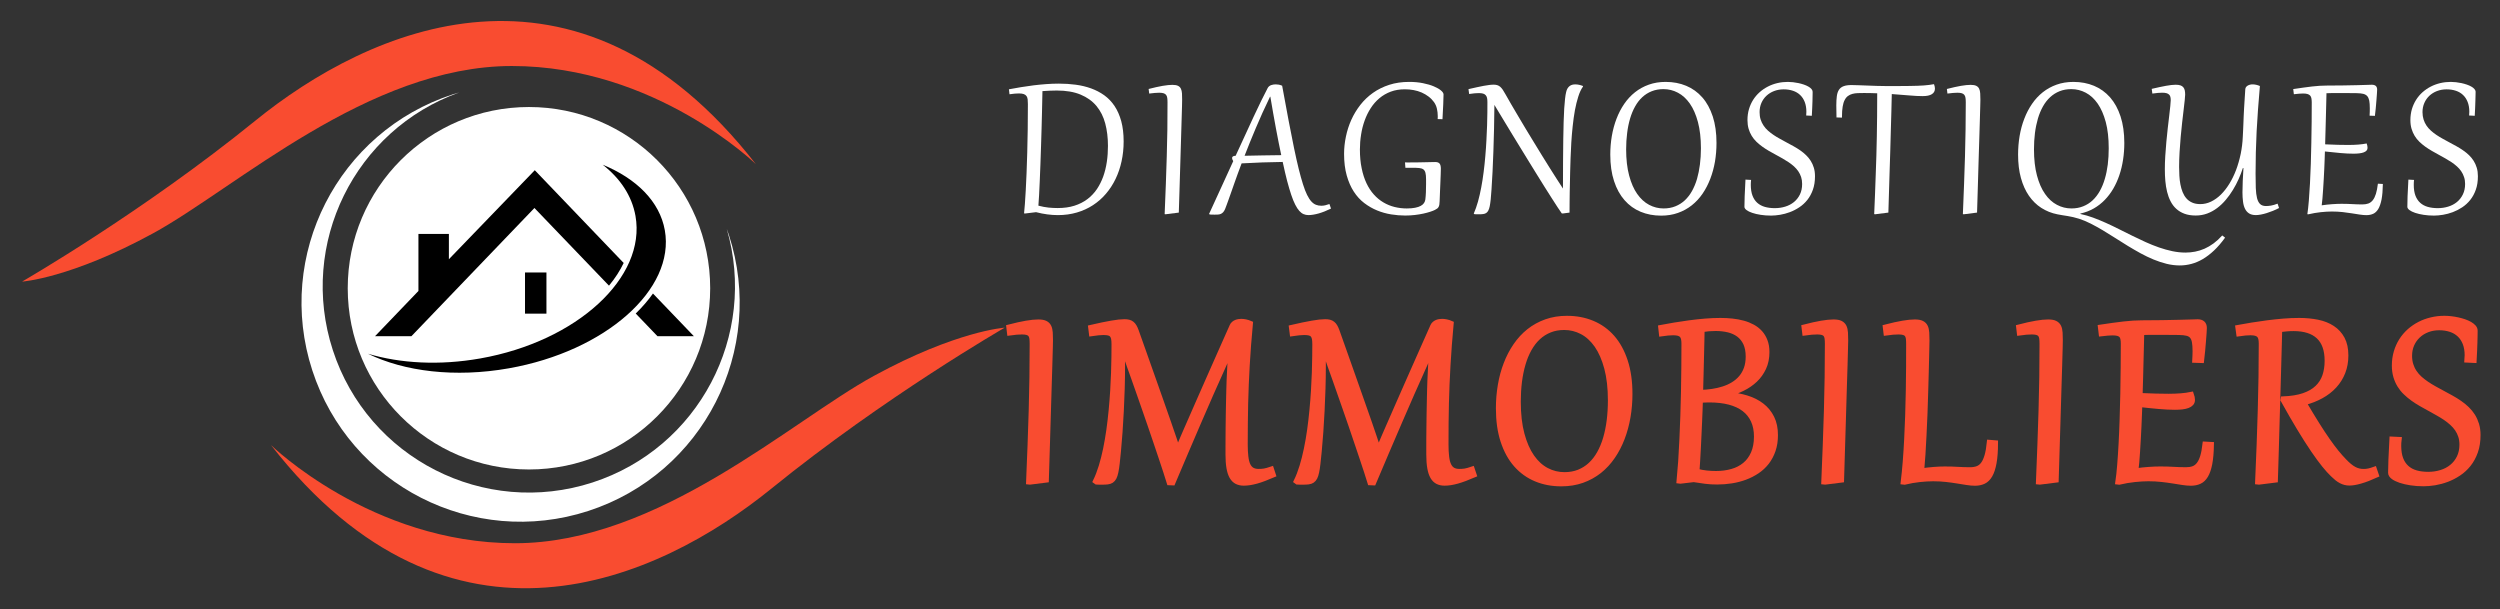 <?xml version="1.0" encoding="utf-8"?>
<!-- Generator: Adobe Illustrator 16.0.0, SVG Export Plug-In . SVG Version: 6.00 Build 0)  -->
<!DOCTYPE svg PUBLIC "-//W3C//DTD SVG 1.1//EN" "http://www.w3.org/Graphics/SVG/1.1/DTD/svg11.dtd">
<svg version="1.1" id="Calque_1" xmlns="http://www.w3.org/2000/svg" xmlns:xlink="http://www.w3.org/1999/xlink" x="0px" y="0px"
	 width="238px" height="58px" viewBox="0 0 238 58" enable-background="new 0 0 238 58" xml:space="preserve">
<rect x="0" y="0" width="238" height="58" fill="#333333" stroke="none"/>
<g>
	<g>
		<g>
			<path fill="#FFFFFF" d="M96.05,8.501c0.374-0.071,0.759-0.139,1.153-0.204c0.395-0.066,0.794-0.123,1.195-0.173
				c0.402-0.048,0.806-0.089,1.209-0.118c0.404-0.029,0.803-0.045,1.198-0.045c0.551,0,1.084,0.033,1.602,0.103
				c0.516,0.069,1.002,0.185,1.458,0.349c0.457,0.165,0.877,0.384,1.259,0.656c0.379,0.274,0.706,0.613,0.979,1.021
				c0.273,0.406,0.486,0.891,0.639,1.447c0.151,0.557,0.228,1.2,0.228,1.93c0,0.656-0.065,1.286-0.197,1.887
				c-0.13,0.602-0.32,1.162-0.571,1.68c-0.248,0.518-0.556,0.99-0.917,1.412c-0.361,0.424-0.774,0.786-1.238,1.088
				c-0.463,0.303-0.975,0.534-1.534,0.698s-1.159,0.246-1.801,0.246c-0.332,0-0.668-0.023-1.01-0.069
				c-0.343-0.045-0.699-0.115-1.07-0.211l-1.046,0.127l-0.096-0.011c0.024-0.226,0.051-0.524,0.079-0.897
				c0.028-0.371,0.056-0.805,0.082-1.299c0.026-0.492,0.052-1.043,0.077-1.646c0.024-0.605,0.046-1.256,0.065-1.953
				c0.019-0.697,0.034-1.43,0.045-2.203c0.011-0.771,0.016-1.574,0.016-2.406c0-0.17-0.007-0.318-0.021-0.445
				c-0.015-0.127-0.05-0.232-0.108-0.316c-0.059-0.085-0.146-0.148-0.26-0.191s-0.271-0.063-0.468-0.063
				c-0.233,0-0.53,0.026-0.894,0.079L96.05,8.501z M99.241,8.674c-0.004,0.178-0.009,0.439-0.017,0.789
				c-0.007,0.348-0.015,0.756-0.026,1.22c-0.011,0.464-0.022,0.97-0.039,1.519s-0.033,1.108-0.051,1.682
				c-0.018,0.572-0.036,1.144-0.058,1.712c-0.021,0.567-0.042,1.104-0.064,1.608c-0.021,0.504-0.042,0.961-0.065,1.372
				c-0.022,0.411-0.045,0.745-0.066,1.003c0.35,0.092,0.671,0.152,0.966,0.183c0.294,0.03,0.585,0.044,0.87,0.044
				c0.593,0,1.123-0.073,1.59-0.221c0.467-0.149,0.878-0.356,1.231-0.623c0.354-0.266,0.657-0.582,0.906-0.949
				c0.247-0.366,0.45-0.769,0.608-1.205c0.156-0.438,0.271-0.904,0.344-1.397s0.107-0.999,0.107-1.519
				c0-0.775-0.085-1.486-0.257-2.132c-0.17-0.646-0.449-1.2-0.835-1.667c-0.386-0.465-0.89-0.826-1.511-1.086
				c-0.62-0.26-1.378-0.389-2.273-0.389c-0.224,0-0.447,0.005-0.673,0.016C99.703,8.643,99.473,8.657,99.241,8.674z"/>
			<path fill="#FFFFFF" d="M111.147,9.754c0-0.166-0.007-0.309-0.023-0.426c-0.016-0.117-0.053-0.215-0.108-0.289
				c-0.057-0.074-0.136-0.128-0.241-0.16c-0.104-0.033-0.242-0.051-0.415-0.051c-0.117,0-0.259,0.006-0.428,0.02
				c-0.17,0.012-0.345,0.032-0.528,0.06l-0.054-0.438c0.517-0.134,0.963-0.232,1.335-0.297c0.373-0.063,0.681-0.094,0.925-0.094
				c0.232,0,0.411,0.03,0.537,0.092c0.124,0.061,0.216,0.153,0.274,0.275c0.058,0.121,0.091,0.27,0.104,0.446
				c0.009,0.177,0.014,0.378,0.014,0.603c0,0.078-0.004,0.285-0.012,0.623c-0.01,0.336-0.022,0.768-0.038,1.295
				s-0.034,1.133-0.054,1.817c-0.021,0.685-0.044,1.412-0.066,2.183c-0.023,0.771-0.047,1.566-0.072,2.387
				c-0.024,0.823-0.049,1.636-0.075,2.44l-1.253,0.159l-0.095-0.012c0.041-1.012,0.078-1.97,0.114-2.875
				c0.033-0.904,0.061-1.783,0.087-2.64c0.024-0.854,0.044-1.701,0.057-2.538C111.142,11.495,111.147,10.637,111.147,9.754z"/>
			<path fill="#FFFFFF" d="M117.54,17.361c-0.127,0.359-0.237,0.673-0.329,0.939c-0.094,0.267-0.175,0.498-0.247,0.695
				c-0.07,0.197-0.131,0.367-0.185,0.51c-0.053,0.144-0.102,0.272-0.148,0.389c-0.057,0.135-0.118,0.238-0.19,0.313
				c-0.07,0.073-0.146,0.127-0.228,0.161c-0.08,0.033-0.168,0.053-0.265,0.058c-0.095,0.005-0.194,0.008-0.302,0.008
				c-0.059,0-0.133-0.001-0.225-0.003c-0.09-0.001-0.17-0.004-0.243-0.008l-0.076-0.053c0.424-0.916,0.824-1.793,1.205-2.629
				c0.377-0.837,0.743-1.637,1.097-2.401c-0.073-0.117-0.11-0.214-0.11-0.291c0-0.141,0.112-0.214,0.337-0.218
				c0.646-1.418,1.223-2.666,1.727-3.746c0.504-1.082,0.948-1.986,1.33-2.713c0.038-0.067,0.082-0.123,0.141-0.166
				c0.057-0.045,0.118-0.08,0.183-0.103c0.068-0.024,0.141-0.044,0.214-0.054c0.074-0.011,0.146-0.017,0.215-0.017
				c0.104,0,0.202,0.009,0.301,0.026c0.1,0.02,0.207,0.053,0.319,0.102c0.224,1.223,0.427,2.324,0.612,3.303
				c0.184,0.979,0.357,1.852,0.516,2.616c0.158,0.766,0.309,1.434,0.449,2.003c0.143,0.569,0.277,1.057,0.408,1.465
				c0.127,0.407,0.26,0.744,0.389,1.008c0.133,0.265,0.266,0.473,0.406,0.625c0.139,0.151,0.287,0.257,0.443,0.316
				c0.152,0.061,0.322,0.09,0.506,0.09c0.121,0,0.242-0.013,0.367-0.041c0.121-0.029,0.26-0.07,0.406-0.123l0.148,0.434
				c-0.406,0.202-0.797,0.355-1.162,0.461c-0.373,0.105-0.701,0.159-0.988,0.159c-0.16,0-0.313-0.03-0.457-0.091
				c-0.143-0.059-0.279-0.162-0.412-0.309s-0.26-0.344-0.385-0.591c-0.127-0.246-0.254-0.557-0.379-0.931
				c-0.127-0.374-0.256-0.819-0.395-1.336c-0.133-0.516-0.273-1.116-0.42-1.801c-0.652,0.007-1.299,0.022-1.935,0.045
				c-0.638,0.023-1.294,0.054-1.977,0.092c-0.136,0.363-0.262,0.697-0.372,1C117.718,16.861,117.621,17.129,117.54,17.361z
				 M121.975,14.77c-0.074-0.35-0.155-0.736-0.24-1.162c-0.083-0.425-0.17-0.874-0.26-1.349c-0.085-0.475-0.177-0.97-0.269-1.483
				c-0.092-0.516-0.181-1.037-0.268-1.567h-0.033c-0.506,1.052-0.963,2.052-1.359,3.001c-0.399,0.947-0.755,1.82-1.063,2.619
				c0.605-0.016,1.193-0.025,1.762-0.035C120.812,14.784,121.39,14.776,121.975,14.77z"/>
			<path fill="#FFFFFF" d="M134.156,7.797c0.477,0,0.914,0.04,1.314,0.122c0.4,0.08,0.744,0.181,1.033,0.304
				c0.289,0.122,0.518,0.252,0.678,0.389c0.164,0.138,0.244,0.266,0.244,0.381c0,0.242-0.01,0.559-0.029,0.947
				c-0.02,0.387-0.043,0.857-0.072,1.407l-0.459-0.011c0.002-0.049,0.008-0.098,0.008-0.143c0.002-0.047,0.002-0.095,0.002-0.144
				c-0.002-0.243-0.029-0.478-0.08-0.7c-0.049-0.225-0.143-0.434-0.277-0.627c-0.146-0.201-0.316-0.377-0.518-0.529
				c-0.199-0.152-0.418-0.28-0.654-0.384c-0.24-0.104-0.494-0.182-0.766-0.232c-0.273-0.052-0.549-0.076-0.836-0.076
				c-0.494,0-0.941,0.073-1.346,0.225c-0.396,0.15-0.76,0.357-1.076,0.624c-0.318,0.266-0.594,0.58-0.826,0.941
				c-0.234,0.361-0.428,0.755-0.58,1.18c-0.154,0.424-0.268,0.872-0.34,1.341c-0.076,0.47-0.113,0.942-0.113,1.419
				c0,0.658,0.055,1.256,0.168,1.789c0.107,0.535,0.262,1.01,0.459,1.426c0.197,0.417,0.432,0.775,0.707,1.078
				c0.27,0.301,0.572,0.55,0.904,0.745c0.328,0.196,0.682,0.34,1.057,0.434c0.375,0.093,0.762,0.142,1.162,0.142
				c0.316,0,0.586-0.023,0.803-0.068c0.221-0.043,0.398-0.104,0.533-0.179c0.139-0.075,0.242-0.167,0.311-0.271
				s0.109-0.215,0.125-0.33c0.025-0.211,0.047-0.445,0.055-0.701c0.01-0.256,0.014-0.506,0.014-0.754v-0.477
				c0-0.26-0.02-0.464-0.057-0.61s-0.104-0.255-0.199-0.329c-0.098-0.071-0.232-0.115-0.404-0.131
				c-0.174-0.016-0.396-0.023-0.668-0.023h-0.26c-0.045,0-0.098,0-0.158,0.002c-0.059,0.002-0.135,0.002-0.221,0.002l-0.039-0.518
				c0.057,0.004,0.109,0.006,0.154,0.006c0.047,0,0.086,0,0.123,0h0.227c0.232,0,0.48-0.002,0.738-0.006
				c0.262-0.004,0.508-0.008,0.734-0.014c0.229-0.004,0.424-0.009,0.592-0.013c0.164-0.004,0.27-0.006,0.311-0.006
				c0.191,0,0.326,0.048,0.41,0.144c0.082,0.095,0.125,0.26,0.125,0.49c0,0.146-0.006,0.327-0.014,0.547
				c-0.01,0.217-0.02,0.463-0.029,0.732s-0.021,0.561-0.037,0.87s-0.027,0.628-0.037,0.952c-0.002,0.127-0.014,0.233-0.027,0.32
				c-0.012,0.086-0.039,0.159-0.072,0.219c-0.031,0.061-0.076,0.113-0.133,0.156c-0.057,0.045-0.129,0.088-0.217,0.13
				c-0.102,0.053-0.248,0.11-0.436,0.171c-0.186,0.063-0.402,0.12-0.652,0.176c-0.25,0.055-0.521,0.1-0.818,0.135
				s-0.602,0.053-0.924,0.053c-0.438,0-0.885-0.037-1.342-0.111s-0.9-0.198-1.33-0.375s-0.838-0.41-1.221-0.701
				c-0.383-0.292-0.717-0.654-0.998-1.09c-0.283-0.436-0.508-0.949-0.674-1.539c-0.166-0.591-0.252-1.275-0.252-2.051
				c0-0.55,0.059-1.102,0.176-1.656c0.113-0.553,0.287-1.084,0.514-1.592c0.23-0.508,0.516-0.98,0.859-1.42s0.744-0.82,1.203-1.146
				c0.461-0.325,0.977-0.581,1.549-0.765C132.832,7.889,133.464,7.797,134.156,7.797z"/>
			<path fill="#FFFFFF" d="M143.326,8.982c0.158,0.289,0.344,0.61,0.551,0.965c0.207,0.355,0.426,0.729,0.66,1.121
				c0.23,0.394,0.473,0.8,0.725,1.219c0.252,0.42,0.51,0.842,0.77,1.265c0.258,0.423,0.514,0.842,0.768,1.255
				c0.254,0.412,0.5,0.807,0.74,1.188c0.238,0.379,0.461,0.734,0.676,1.065s0.406,0.628,0.578,0.889
				c0-0.944,0.004-1.806,0.008-2.581s0.008-1.477,0.021-2.101c0.008-0.624,0.02-1.179,0.035-1.664
				c0.012-0.485,0.033-0.909,0.055-1.274c0.025-0.365,0.049-0.676,0.08-0.931c0.029-0.257,0.063-0.467,0.104-0.632
				c0.031-0.142,0.076-0.259,0.135-0.354c0.059-0.092,0.123-0.167,0.201-0.224s0.158-0.097,0.248-0.12
				c0.092-0.022,0.184-0.034,0.283-0.034c0.236,0,0.48,0.052,0.736,0.154v0.053c-0.174,0.243-0.324,0.561-0.447,0.952
				c-0.127,0.392-0.232,0.826-0.322,1.303c-0.086,0.479-0.156,0.982-0.211,1.512c-0.059,0.529-0.1,1.054-0.133,1.573
				c-0.031,0.521-0.053,1.021-0.07,1.5c-0.016,0.479-0.027,0.908-0.039,1.286c-0.008,0.332-0.014,0.654-0.02,0.971
				c-0.008,0.315-0.016,0.631-0.021,0.947c-0.004,0.314-0.01,0.635-0.012,0.957c-0.006,0.322-0.006,0.654-0.006,0.997l-0.645,0.085
				l-0.096-0.011c-0.107-0.149-0.24-0.347-0.404-0.595c-0.164-0.249-0.348-0.533-0.551-0.855c-0.205-0.32-0.43-0.672-0.668-1.053
				c-0.236-0.381-0.482-0.777-0.74-1.189c-0.254-0.413-0.516-0.834-0.781-1.265c-0.264-0.431-0.525-0.857-0.785-1.28
				c-0.258-0.423-0.508-0.836-0.758-1.238c-0.244-0.401-0.473-0.779-0.688-1.135c-0.215-0.354-0.41-0.678-0.588-0.971
				c-0.176-0.292-0.326-0.541-0.449-0.746c-0.006,0.781-0.018,1.539-0.035,2.277c-0.016,0.739-0.035,1.449-0.061,2.13
				s-0.051,1.327-0.08,1.939c-0.029,0.611-0.064,1.18-0.1,1.706c-0.023,0.37-0.051,0.685-0.076,0.945
				c-0.029,0.262-0.059,0.48-0.094,0.654c-0.037,0.175-0.084,0.313-0.139,0.415s-0.123,0.18-0.205,0.231
				c-0.08,0.05-0.178,0.083-0.289,0.096c-0.113,0.016-0.248,0.021-0.402,0.021h-0.145c-0.027,0-0.063,0-0.105-0.002
				c-0.041-0.002-0.096-0.004-0.164-0.008l-0.072-0.053c0.15-0.342,0.285-0.725,0.404-1.147c0.117-0.424,0.221-0.873,0.309-1.347
				c0.09-0.475,0.166-0.965,0.23-1.471c0.066-0.506,0.117-1.014,0.16-1.521c0.045-0.508,0.08-1.008,0.104-1.499
				c0.027-0.492,0.049-0.962,0.063-1.405c0.016-0.443,0.023-0.856,0.027-1.238c0.002-0.381,0.004-0.713,0.004-0.994
				c0-0.151-0.012-0.281-0.033-0.389c-0.025-0.107-0.066-0.195-0.131-0.264c-0.061-0.07-0.141-0.121-0.248-0.152
				s-0.244-0.047-0.412-0.047c-0.121,0-0.254,0.008-0.406,0.021c-0.15,0.014-0.32,0.035-0.51,0.064L139.8,8.484
				c0.295-0.067,0.564-0.127,0.803-0.18c0.24-0.054,0.459-0.098,0.652-0.133s0.367-0.062,0.527-0.082
				c0.154-0.02,0.297-0.029,0.426-0.029c0.131,0,0.244,0.018,0.34,0.049s0.188,0.082,0.271,0.153
				c0.082,0.069,0.16,0.164,0.244,0.282C143.142,8.664,143.228,8.809,143.326,8.982z"/>
			<path fill="#FFFFFF" d="M158.138,20.529c-0.709,0-1.357-0.123-1.951-0.369c-0.594-0.247-1.104-0.613-1.531-1.102
				c-0.428-0.486-0.762-1.092-0.998-1.816c-0.24-0.725-0.359-1.566-0.359-2.527c0-0.605,0.049-1.197,0.148-1.776
				c0.1-0.578,0.248-1.124,0.445-1.637c0.197-0.515,0.441-0.985,0.734-1.413c0.293-0.429,0.635-0.797,1.027-1.108
				c0.391-0.311,0.83-0.552,1.316-0.724c0.488-0.174,1.02-0.26,1.602-0.26c0.709,0,1.361,0.123,1.951,0.369
				c0.594,0.248,1.105,0.614,1.533,1.102c0.43,0.486,0.76,1.093,1,1.819c0.236,0.727,0.355,1.567,0.355,2.523
				c0,0.606-0.049,1.2-0.145,1.778c-0.102,0.578-0.25,1.123-0.447,1.637c-0.197,0.513-0.441,0.984-0.734,1.413
				s-0.635,0.798-1.027,1.108c-0.391,0.31-0.832,0.553-1.318,0.723C159.255,20.443,158.72,20.529,158.138,20.529z M158.376,19.844
				c0.41,0,0.781-0.068,1.117-0.203c0.334-0.133,0.633-0.322,0.896-0.564c0.262-0.244,0.49-0.539,0.686-0.885
				c0.191-0.346,0.354-0.73,0.48-1.156c0.121-0.425,0.215-0.882,0.277-1.372c0.063-0.489,0.096-1.005,0.096-1.544
				c0-0.961-0.098-1.793-0.285-2.5c-0.189-0.707-0.445-1.293-0.77-1.757c-0.326-0.463-0.703-0.809-1.137-1.036
				c-0.43-0.229-0.889-0.342-1.377-0.342c-0.41,0-0.779,0.068-1.115,0.201c-0.338,0.135-0.637,0.323-0.898,0.566
				c-0.262,0.242-0.492,0.537-0.684,0.884c-0.195,0.345-0.354,0.729-0.479,1.155s-0.219,0.883-0.279,1.375
				c-0.063,0.492-0.096,1.006-0.096,1.541c0,0.961,0.096,1.793,0.285,2.501c0.188,0.707,0.443,1.293,0.768,1.756
				c0.328,0.464,0.705,0.81,1.135,1.037C157.429,19.729,157.89,19.844,158.376,19.844z"/>
			<path fill="#FFFFFF" d="M166.703,17.129c-0.01,0.084-0.018,0.165-0.021,0.243c-0.004,0.077-0.006,0.155-0.006,0.233
				c0,0.4,0.055,0.742,0.162,1.023c0.107,0.279,0.26,0.508,0.459,0.685c0.201,0.177,0.441,0.304,0.721,0.384
				c0.281,0.078,0.596,0.119,0.941,0.119c0.352,0,0.684-0.049,0.998-0.146c0.314-0.096,0.588-0.242,0.828-0.436
				c0.236-0.195,0.428-0.435,0.568-0.723c0.141-0.287,0.209-0.619,0.209-0.996c0-0.24-0.031-0.461-0.094-0.658
				c-0.068-0.201-0.156-0.383-0.271-0.551c-0.115-0.169-0.252-0.322-0.406-0.464c-0.158-0.14-0.33-0.273-0.516-0.399
				c-0.186-0.125-0.379-0.244-0.582-0.359c-0.207-0.115-0.412-0.23-0.625-0.347c-0.223-0.12-0.443-0.243-0.666-0.37
				c-0.219-0.127-0.43-0.264-0.629-0.407c-0.203-0.146-0.389-0.302-0.563-0.468c-0.172-0.168-0.324-0.354-0.447-0.559
				c-0.125-0.204-0.225-0.431-0.297-0.678c-0.07-0.246-0.107-0.52-0.107-0.819c0-0.374,0.047-0.723,0.143-1.046
				c0.094-0.322,0.229-0.617,0.398-0.887c0.174-0.271,0.377-0.512,0.615-0.724c0.236-0.212,0.5-0.39,0.783-0.536
				c0.281-0.146,0.586-0.258,0.91-0.334c0.32-0.076,0.652-0.113,0.992-0.113c0.152,0,0.318,0.01,0.496,0.029
				c0.176,0.02,0.352,0.049,0.527,0.086c0.178,0.039,0.348,0.086,0.508,0.141c0.16,0.056,0.301,0.117,0.424,0.188
				c0.125,0.07,0.223,0.147,0.297,0.233c0.074,0.084,0.111,0.174,0.111,0.27c0,0.102-0.004,0.23-0.006,0.383
				c-0.004,0.153-0.006,0.328-0.01,0.523c-0.008,0.196-0.016,0.41-0.025,0.641c-0.012,0.23-0.023,0.477-0.037,0.732l-0.535-0.027
				c0.01-0.126,0.016-0.248,0.016-0.364c0-0.349-0.053-0.655-0.156-0.923c-0.104-0.266-0.25-0.488-0.439-0.666
				c-0.188-0.18-0.416-0.313-0.682-0.402c-0.268-0.09-0.561-0.135-0.887-0.135s-0.625,0.055-0.908,0.161
				c-0.279,0.107-0.521,0.257-0.727,0.449s-0.365,0.421-0.482,0.685c-0.115,0.266-0.172,0.557-0.172,0.874
				c0,0.258,0.031,0.491,0.098,0.7c0.066,0.211,0.162,0.403,0.281,0.58c0.113,0.176,0.256,0.336,0.418,0.481
				c0.164,0.144,0.34,0.281,0.529,0.409c0.189,0.129,0.391,0.252,0.604,0.367c0.213,0.117,0.426,0.233,0.641,0.351
				c0.223,0.116,0.441,0.235,0.662,0.359c0.223,0.124,0.432,0.255,0.635,0.394c0.199,0.139,0.387,0.291,0.555,0.455
				c0.174,0.165,0.32,0.346,0.445,0.545c0.127,0.199,0.225,0.418,0.297,0.658s0.109,0.508,0.109,0.799
				c0,0.484-0.066,0.912-0.199,1.285c-0.133,0.375-0.311,0.701-0.531,0.977c-0.223,0.277-0.479,0.512-0.766,0.701
				c-0.285,0.191-0.584,0.344-0.896,0.461c-0.309,0.116-0.621,0.199-0.93,0.251c-0.311,0.052-0.598,0.077-0.861,0.077
				c-0.352,0-0.678-0.023-0.986-0.072c-0.307-0.047-0.576-0.109-0.805-0.188c-0.234-0.078-0.414-0.166-0.547-0.268
				c-0.131-0.1-0.197-0.203-0.197-0.309c0-0.236,0.006-0.576,0.023-1.016c0.014-0.441,0.043-0.965,0.076-1.572L166.703,17.129z"/>
			<path fill="#FFFFFF" d="M175.357,11.198l-0.523-0.017c-0.01-0.426-0.018-0.805-0.018-1.137c0-0.342,0.018-0.636,0.049-0.881
				c0.031-0.246,0.096-0.446,0.197-0.605s0.246-0.275,0.441-0.349c0.189-0.075,0.445-0.112,0.764-0.112
				c0.197,0,0.43,0.007,0.689,0.018c0.264,0.009,0.537,0.02,0.826,0.03s0.588,0.021,0.893,0.032c0.307,0.011,0.6,0.016,0.887,0.016
				c0.479,0,0.902,0,1.268-0.002c0.369-0.002,0.695-0.004,0.979-0.008c0.289-0.005,0.537-0.01,0.752-0.018
				c0.217-0.006,0.412-0.017,0.59-0.031c0.18-0.014,0.344-0.029,0.496-0.049c0.154-0.021,0.313-0.045,0.471-0.072
				c0.059,0.17,0.088,0.309,0.088,0.418c0,0.232-0.096,0.412-0.293,0.533c-0.195,0.125-0.486,0.186-0.869,0.186
				c-0.365,0-0.791-0.021-1.283-0.065s-1.045-0.087-1.664-0.13c-0.01,0.522-0.023,1.08-0.039,1.672
				c-0.018,0.592-0.031,1.205-0.053,1.838c-0.016,0.634-0.033,1.281-0.053,1.942s-0.041,1.323-0.063,1.983
				c-0.02,0.661-0.039,1.316-0.059,1.965c-0.021,0.649-0.041,1.277-0.057,1.884l-1.254,0.159l-0.096-0.012
				c0.029-0.673,0.059-1.32,0.08-1.938c0.023-0.618,0.047-1.228,0.066-1.821c0.023-0.598,0.045-1.191,0.061-1.787
				c0.018-0.594,0.031-1.205,0.043-1.832c0.008-0.629,0.02-1.281,0.027-1.961c0.008-0.679,0.01-1.4,0.01-2.166
				c-0.201-0.006-0.406-0.012-0.613-0.019c-0.211-0.005-0.42-0.007-0.637-0.007c-0.215,0-0.418,0.002-0.602,0.01
				c-0.188,0.008-0.359,0.031-0.514,0.074c-0.156,0.043-0.295,0.107-0.418,0.199c-0.123,0.088-0.229,0.217-0.311,0.38
				c-0.088,0.163-0.152,0.373-0.193,0.627c-0.045,0.255-0.066,0.563-0.066,0.931V11.198z"/>
			<path fill="#FFFFFF" d="M187.142,9.754c0-0.166-0.008-0.309-0.025-0.426c-0.014-0.117-0.053-0.215-0.109-0.289
				c-0.055-0.074-0.135-0.128-0.238-0.16c-0.105-0.033-0.242-0.051-0.416-0.051c-0.117,0-0.26,0.006-0.43,0.02
				c-0.168,0.012-0.346,0.032-0.529,0.06l-0.051-0.438c0.518-0.134,0.963-0.232,1.334-0.297c0.373-0.063,0.682-0.094,0.924-0.094
				c0.232,0,0.414,0.03,0.535,0.092c0.127,0.061,0.219,0.153,0.277,0.275c0.059,0.121,0.092,0.27,0.102,0.446
				c0.014,0.177,0.018,0.378,0.018,0.603c0,0.078-0.004,0.285-0.014,0.623c-0.008,0.336-0.02,0.768-0.037,1.295
				c-0.016,0.527-0.033,1.133-0.055,1.817c-0.023,0.685-0.047,1.412-0.068,2.183s-0.045,1.566-0.07,2.387
				c-0.025,0.823-0.049,1.636-0.074,2.44l-1.254,0.159l-0.096-0.012c0.043-1.012,0.082-1.97,0.113-2.875
				c0.035-0.904,0.063-1.783,0.088-2.64c0.025-0.854,0.043-1.701,0.055-2.538C187.134,11.495,187.142,10.637,187.142,9.754z"/>
			<path fill="#FFFFFF" d="M211.828,22.625c-0.35,0.483-0.701,0.892-1.057,1.227c-0.359,0.336-0.715,0.608-1.074,0.818
				c-0.361,0.21-0.723,0.362-1.088,0.457c-0.367,0.096-0.729,0.143-1.092,0.143c-0.412,0-0.828-0.051-1.246-0.152
				c-0.418-0.104-0.836-0.239-1.248-0.411c-0.414-0.171-0.828-0.369-1.242-0.595c-0.41-0.226-0.82-0.463-1.227-0.711
				c-0.404-0.249-0.809-0.5-1.205-0.757c-0.4-0.256-0.791-0.499-1.178-0.73c-0.387-0.23-0.768-0.44-1.141-0.63
				c-0.375-0.188-0.738-0.34-1.096-0.457c-0.197-0.063-0.385-0.115-0.568-0.156c-0.18-0.04-0.357-0.074-0.529-0.104
				c-0.17-0.028-0.338-0.055-0.498-0.079c-0.162-0.024-0.318-0.053-0.473-0.085c-0.561-0.111-1.07-0.315-1.531-0.61
				c-0.459-0.294-0.854-0.681-1.182-1.156s-0.582-1.04-0.762-1.694c-0.182-0.654-0.27-1.396-0.27-2.227
				c0-0.605,0.049-1.197,0.146-1.776c0.098-0.578,0.246-1.124,0.445-1.637c0.197-0.515,0.441-0.985,0.736-1.413
				c0.291-0.429,0.635-0.797,1.025-1.108c0.393-0.311,0.83-0.552,1.316-0.724c0.488-0.174,1.02-0.26,1.604-0.26
				c0.709,0,1.359,0.123,1.953,0.369c0.594,0.248,1.102,0.614,1.533,1.102c0.426,0.486,0.76,1.093,0.998,1.819
				c0.236,0.727,0.357,1.567,0.357,2.523c0,0.54-0.039,1.067-0.117,1.581c-0.078,0.516-0.193,1.006-0.35,1.469
				c-0.156,0.465-0.348,0.896-0.582,1.298c-0.236,0.403-0.508,0.763-0.816,1.079c-0.309,0.318-0.656,0.588-1.043,0.809
				c-0.387,0.219-0.811,0.381-1.273,0.483v0.042c0.393,0.081,0.791,0.195,1.197,0.344c0.404,0.148,0.814,0.315,1.229,0.503
				c0.416,0.187,0.832,0.387,1.252,0.598c0.42,0.212,0.844,0.423,1.268,0.632c0.426,0.211,0.85,0.41,1.275,0.604
				c0.426,0.192,0.846,0.361,1.271,0.508c0.424,0.146,0.842,0.264,1.262,0.352c0.416,0.088,0.834,0.133,1.246,0.133
				c0.311,0,0.617-0.029,0.918-0.088c0.301-0.058,0.598-0.151,0.895-0.279c0.295-0.13,0.58-0.298,0.865-0.506
				c0.281-0.209,0.555-0.461,0.824-0.757L211.828,22.625z M197.203,19.844c0.406,0,0.779-0.068,1.113-0.203
				c0.336-0.133,0.635-0.322,0.896-0.564c0.262-0.244,0.492-0.539,0.686-0.885c0.195-0.346,0.354-0.73,0.479-1.156
				c0.127-0.425,0.221-0.882,0.283-1.372c0.061-0.489,0.09-1.005,0.09-1.544c0-0.961-0.092-1.793-0.281-2.5
				c-0.191-0.707-0.447-1.293-0.771-1.757c-0.322-0.463-0.701-0.809-1.133-1.036c-0.434-0.229-0.893-0.342-1.379-0.342
				c-0.408,0-0.781,0.068-1.115,0.201c-0.336,0.135-0.635,0.323-0.896,0.566c-0.264,0.242-0.492,0.537-0.688,0.884
				c-0.191,0.345-0.354,0.729-0.479,1.155c-0.123,0.426-0.219,0.883-0.281,1.375c-0.061,0.492-0.092,1.006-0.092,1.541
				c0,0.961,0.094,1.793,0.283,2.501c0.189,0.707,0.443,1.293,0.771,1.756c0.322,0.464,0.701,0.81,1.135,1.037
				C196.255,19.729,196.714,19.844,197.203,19.844z"/>
			<path fill="#FFFFFF" d="M215.142,8.188c-0.068,0.782-0.131,1.53-0.18,2.24c-0.053,0.71-0.096,1.403-0.131,2.079
				c-0.035,0.675-0.059,1.344-0.076,2.006c-0.016,0.66-0.025,1.331-0.025,2.012c0,0.529,0.008,0.987,0.021,1.375
				c0.016,0.389,0.055,0.709,0.119,0.963c0.066,0.254,0.166,0.443,0.297,0.566c0.133,0.123,0.316,0.186,0.553,0.186
				c0.143,0,0.299-0.014,0.475-0.042c0.18-0.029,0.389-0.091,0.631-0.186l0.139,0.417c-0.191,0.1-0.385,0.189-0.588,0.271
				c-0.201,0.08-0.398,0.15-0.588,0.211c-0.193,0.061-0.379,0.106-0.555,0.14c-0.178,0.033-0.336,0.051-0.477,0.051
				c-0.266,0-0.479-0.054-0.646-0.159c-0.164-0.105-0.295-0.254-0.387-0.444c-0.094-0.19-0.158-0.417-0.189-0.682
				c-0.035-0.266-0.053-0.557-0.053-0.874c0-0.349,0.01-0.717,0.027-1.105s0.041-0.79,0.068-1.206l-0.055-0.011
				c-0.109,0.342-0.246,0.692-0.404,1.051c-0.16,0.357-0.342,0.705-0.547,1.039c-0.205,0.336-0.43,0.65-0.68,0.943
				c-0.248,0.295-0.521,0.555-0.814,0.775c-0.295,0.223-0.611,0.397-0.951,0.524c-0.342,0.126-0.705,0.19-1.094,0.19
				c-0.41,0-0.766-0.057-1.068-0.169s-0.564-0.269-0.783-0.469c-0.219-0.198-0.398-0.436-0.539-0.712
				c-0.143-0.274-0.254-0.576-0.334-0.902s-0.137-0.67-0.168-1.033c-0.033-0.363-0.047-0.733-0.047-1.111
				c0-0.404,0.012-0.833,0.041-1.283c0.027-0.449,0.063-0.899,0.104-1.351c0.041-0.452,0.086-0.89,0.135-1.313
				s0.094-0.812,0.137-1.164c0.039-0.352,0.074-0.655,0.102-0.911c0.027-0.252,0.041-0.435,0.041-0.549
				c0-0.12-0.01-0.225-0.031-0.318c-0.02-0.09-0.063-0.166-0.125-0.226c-0.063-0.061-0.145-0.105-0.248-0.136
				c-0.107-0.029-0.244-0.045-0.414-0.045c-0.121,0-0.256,0.007-0.41,0.021c-0.152,0.014-0.33,0.035-0.521,0.063l-0.061-0.449
				c0.541-0.127,0.998-0.224,1.365-0.291c0.367-0.066,0.674-0.101,0.918-0.101c0.174,0,0.322,0.019,0.439,0.056
				c0.115,0.037,0.207,0.095,0.275,0.172c0.07,0.078,0.119,0.177,0.146,0.294c0.027,0.118,0.041,0.259,0.041,0.421
				c0,0.096-0.014,0.269-0.041,0.523c-0.027,0.254-0.064,0.561-0.105,0.92c-0.043,0.36-0.088,0.762-0.141,1.204
				c-0.051,0.442-0.096,0.903-0.139,1.38c-0.043,0.479-0.08,0.961-0.107,1.448c-0.027,0.485-0.043,0.954-0.043,1.401
				c0,0.278,0.01,0.561,0.025,0.846c0.016,0.287,0.047,0.559,0.098,0.82c0.049,0.262,0.119,0.506,0.211,0.736
				c0.094,0.229,0.211,0.428,0.361,0.598c0.146,0.168,0.33,0.303,0.547,0.398c0.219,0.098,0.475,0.146,0.773,0.146
				c0.357,0,0.701-0.08,1.031-0.24c0.332-0.161,0.645-0.384,0.936-0.671c0.289-0.288,0.559-0.631,0.803-1.029
				c0.246-0.398,0.459-0.837,0.639-1.313s0.324-0.982,0.438-1.521c0.109-0.537,0.178-1.088,0.201-1.652
				c0.01-0.217,0.021-0.426,0.031-0.629c0.008-0.205,0.016-0.414,0.027-0.628c0.006-0.213,0.016-0.435,0.025-0.664
				c0.012-0.229,0.025-0.475,0.037-0.737c0.016-0.264,0.031-0.547,0.053-0.85c0.02-0.304,0.039-0.637,0.064-0.999
				c0.006-0.078,0.027-0.146,0.068-0.204c0.043-0.059,0.098-0.106,0.164-0.146c0.064-0.037,0.139-0.066,0.217-0.087
				c0.082-0.02,0.166-0.029,0.25-0.029c0.102,0,0.215,0.014,0.338,0.04C214.914,8.1,215.031,8.139,215.142,8.188z"/>
			<path fill="#FFFFFF" d="M220.078,9.727c0-0.146-0.014-0.273-0.035-0.38c-0.021-0.104-0.063-0.192-0.125-0.257
				s-0.148-0.111-0.258-0.143s-0.25-0.045-0.422-0.045c-0.115,0-0.24,0.006-0.381,0.019c-0.143,0.013-0.301,0.03-0.482,0.05
				l-0.059-0.491c0.346-0.054,0.668-0.101,0.963-0.14c0.295-0.041,0.574-0.076,0.832-0.107c0.26-0.029,0.502-0.051,0.727-0.066
				c0.23-0.014,0.441-0.021,0.643-0.021c0.559,0,1.086-0.005,1.586-0.013c0.496-0.01,0.939-0.018,1.326-0.025
				c0.387-0.01,0.705-0.02,0.951-0.027c0.25-0.01,0.402-0.014,0.457-0.014c0.164,0,0.287,0.039,0.375,0.113
				c0.084,0.076,0.129,0.193,0.129,0.353c0,0.063-0.008,0.187-0.02,0.37c-0.014,0.184-0.027,0.395-0.047,0.633
				s-0.041,0.488-0.064,0.752c-0.027,0.266-0.051,0.513-0.082,0.742l-0.506-0.017c0.004-0.134,0.014-0.259,0.016-0.375
				s0.004-0.226,0.004-0.328c0-0.296-0.018-0.536-0.051-0.722c-0.039-0.186-0.102-0.331-0.193-0.438
				c-0.094-0.105-0.223-0.177-0.387-0.217c-0.16-0.038-0.365-0.059-0.617-0.063c-0.348-0.003-0.654-0.008-0.922-0.009
				c-0.264-0.001-0.516-0.003-0.76-0.003h-0.279c-0.137,0-0.273,0.002-0.41,0.003c-0.143,0.001-0.311,0.007-0.506,0.015
				c-0.008,0.291-0.016,0.618-0.023,0.98c-0.01,0.361-0.02,0.748-0.029,1.161c-0.012,0.413-0.023,0.848-0.035,1.307
				c-0.014,0.458-0.025,0.931-0.039,1.417c0.455,0.021,0.859,0.037,1.211,0.046s0.68,0.013,0.979,0.013
				c0.363,0,0.686-0.012,0.965-0.035c0.279-0.021,0.547-0.059,0.797-0.107c0.057,0.154,0.084,0.293,0.084,0.418
				c0,0.103-0.029,0.188-0.094,0.26c-0.064,0.07-0.152,0.127-0.27,0.17c-0.115,0.046-0.26,0.077-0.426,0.096
				c-0.166,0.021-0.352,0.029-0.553,0.029c-0.363,0-0.777-0.02-1.236-0.061s-0.953-0.091-1.48-0.15
				c-0.006,0.205-0.014,0.451-0.023,0.737c-0.012,0.288-0.025,0.595-0.037,0.919c-0.016,0.324-0.031,0.656-0.051,0.997
				s-0.039,0.667-0.061,0.979c-0.018,0.312-0.041,0.599-0.063,0.856c-0.023,0.26-0.047,0.472-0.07,0.639
				c0.342-0.051,0.676-0.086,1-0.109c0.322-0.021,0.617-0.035,0.881-0.035c0.371,0,0.719,0.012,1.041,0.029
				c0.324,0.021,0.645,0.029,0.963,0.029c0.209,0,0.395-0.029,0.555-0.087s0.301-0.161,0.422-0.312
				c0.119-0.15,0.219-0.353,0.299-0.606s0.141-0.577,0.189-0.968l0.473,0.027c-0.01,0.592-0.051,1.08-0.123,1.465
				c-0.076,0.384-0.18,0.688-0.311,0.91c-0.135,0.221-0.293,0.375-0.482,0.462c-0.193,0.087-0.408,0.13-0.646,0.13
				c-0.189,0-0.4-0.018-0.631-0.053s-0.48-0.074-0.752-0.118c-0.271-0.046-0.564-0.085-0.881-0.12
				c-0.314-0.035-0.656-0.053-1.02-0.053c-0.32,0-0.674,0.02-1.059,0.061c-0.387,0.041-0.781,0.108-1.186,0.203l-0.098-0.01
				c0.053-0.353,0.1-0.779,0.141-1.281c0.039-0.5,0.078-1.049,0.109-1.642c0.029-0.595,0.057-1.222,0.08-1.88
				c0.02-0.66,0.037-1.326,0.049-1.998c0.016-0.672,0.025-1.336,0.031-1.994S220.078,10.316,220.078,9.727z"/>
			<path fill="#FFFFFF" d="M229.816,17.129c-0.012,0.084-0.02,0.165-0.021,0.243c-0.002,0.077-0.004,0.155-0.004,0.233
				c0,0.4,0.053,0.742,0.16,1.023c0.107,0.279,0.262,0.508,0.459,0.685c0.199,0.177,0.439,0.304,0.721,0.384
				c0.279,0.078,0.594,0.119,0.945,0.119c0.348,0,0.678-0.049,0.992-0.146c0.314-0.096,0.592-0.242,0.83-0.436
				c0.238-0.195,0.426-0.435,0.566-0.723c0.141-0.287,0.213-0.619,0.213-0.996c0-0.24-0.031-0.461-0.1-0.658
				c-0.064-0.201-0.152-0.383-0.268-0.551c-0.113-0.169-0.25-0.322-0.408-0.464c-0.156-0.14-0.326-0.273-0.512-0.399
				c-0.186-0.125-0.381-0.244-0.586-0.359s-0.412-0.23-0.625-0.347c-0.221-0.12-0.441-0.243-0.662-0.37s-0.432-0.264-0.633-0.407
				c-0.201-0.146-0.389-0.302-0.561-0.468c-0.174-0.168-0.322-0.354-0.447-0.559c-0.125-0.204-0.223-0.431-0.297-0.678
				c-0.072-0.246-0.109-0.52-0.109-0.819c0-0.374,0.051-0.723,0.143-1.046c0.098-0.322,0.23-0.617,0.4-0.887
				c0.172-0.271,0.375-0.512,0.613-0.724c0.242-0.212,0.498-0.39,0.783-0.536c0.283-0.146,0.59-0.258,0.91-0.334
				c0.324-0.076,0.654-0.113,0.994-0.113c0.152,0,0.318,0.01,0.496,0.029c0.174,0.02,0.354,0.049,0.527,0.086
				c0.176,0.039,0.346,0.086,0.506,0.141c0.16,0.056,0.305,0.117,0.426,0.188c0.125,0.07,0.225,0.147,0.297,0.233
				c0.074,0.084,0.113,0.174,0.113,0.27c0,0.102-0.004,0.23-0.008,0.383c-0.002,0.153-0.008,0.328-0.014,0.523
				c-0.004,0.196-0.012,0.41-0.023,0.641s-0.021,0.477-0.037,0.732l-0.535-0.027c0.01-0.126,0.018-0.248,0.018-0.364
				c0-0.349-0.053-0.655-0.158-0.923c-0.104-0.266-0.25-0.488-0.438-0.666c-0.189-0.18-0.416-0.313-0.682-0.402
				c-0.268-0.09-0.564-0.135-0.887-0.135c-0.324,0-0.627,0.055-0.908,0.161c-0.279,0.107-0.523,0.257-0.727,0.449
				s-0.365,0.421-0.48,0.685c-0.117,0.266-0.176,0.557-0.176,0.874c0,0.258,0.035,0.491,0.102,0.7
				c0.066,0.211,0.158,0.403,0.277,0.58c0.117,0.176,0.26,0.336,0.42,0.481c0.162,0.144,0.338,0.281,0.527,0.409
				c0.193,0.129,0.395,0.252,0.604,0.367c0.213,0.117,0.426,0.233,0.643,0.351c0.221,0.116,0.443,0.235,0.662,0.359
				s0.434,0.255,0.631,0.394c0.203,0.139,0.391,0.291,0.561,0.455c0.172,0.165,0.32,0.346,0.445,0.545
				c0.123,0.199,0.223,0.418,0.295,0.658s0.107,0.508,0.107,0.799c0,0.484-0.064,0.912-0.197,1.285
				c-0.133,0.375-0.309,0.701-0.531,0.977c-0.223,0.277-0.477,0.512-0.764,0.701c-0.289,0.191-0.588,0.344-0.896,0.461
				c-0.313,0.116-0.621,0.199-0.932,0.251c-0.313,0.052-0.598,0.077-0.863,0.077c-0.348,0-0.678-0.023-0.984-0.072
				c-0.307-0.047-0.574-0.109-0.807-0.188c-0.23-0.078-0.41-0.166-0.545-0.268c-0.131-0.1-0.197-0.203-0.197-0.309
				c0-0.236,0.008-0.576,0.021-1.016c0.018-0.441,0.045-0.965,0.078-1.572L229.816,17.129z"/>
		</g>
		<g>
			<path fill="#F94C30" stroke="#F94C30" stroke-width="0.5" stroke-miterlimit="10" d="M98.273,32.734
				c0-0.206-0.01-0.38-0.028-0.527c-0.02-0.146-0.065-0.266-0.135-0.356c-0.069-0.092-0.169-0.158-0.298-0.199
				s-0.299-0.062-0.513-0.062c-0.145,0-0.32,0.007-0.529,0.023c-0.209,0.016-0.428,0.039-0.654,0.074l-0.065-0.542
				c0.642-0.165,1.191-0.29,1.65-0.367c0.461-0.079,0.841-0.116,1.142-0.116c0.288,0,0.509,0.036,0.663,0.114
				c0.155,0.075,0.269,0.188,0.34,0.338c0.072,0.15,0.114,0.336,0.128,0.555c0.013,0.216,0.02,0.466,0.02,0.744
				c0,0.096-0.006,0.353-0.017,0.768c-0.01,0.416-0.026,0.949-0.045,1.603c-0.021,0.65-0.043,1.399-0.069,2.244
				c-0.025,0.846-0.053,1.743-0.081,2.697s-0.059,1.936-0.089,2.952c-0.03,1.018-0.061,2.02-0.092,3.015l-1.549,0.194l-0.118-0.012
				c0.052-1.25,0.1-2.437,0.141-3.552c0.042-1.118,0.078-2.207,0.108-3.263c0.03-1.057,0.054-2.104,0.067-3.14
				C98.265,34.887,98.273,33.822,98.273,32.734z"/>
			<path fill="#F94C30" stroke="#F94C30" stroke-width="0.5" stroke-miterlimit="10" d="M121.21,45.207
				c-0.313,0.135-0.6,0.251-0.866,0.35c-0.262,0.099-0.508,0.179-0.734,0.243c-0.227,0.063-0.437,0.109-0.633,0.139
				c-0.197,0.031-0.387,0.047-0.57,0.047c-0.249,0-0.466-0.048-0.652-0.14c-0.188-0.095-0.344-0.247-0.469-0.461
				c-0.125-0.215-0.217-0.495-0.278-0.845s-0.091-0.78-0.091-1.295V42.67c0-0.27,0-0.584,0.004-0.938
				c0.002-0.355,0.005-0.731,0.009-1.13c0.006-0.399,0.01-0.807,0.016-1.22c0.007-0.415,0.016-0.814,0.023-1.201
				c0.01-0.384,0.018-0.745,0.026-1.082c0.008-0.337,0.018-0.621,0.026-0.855c0.021-0.51,0.046-1.02,0.074-1.525
				c0.029-0.51,0.067-1.007,0.113-1.496l-0.052-0.019c-0.071,0.196-0.162,0.42-0.267,0.671c-0.104,0.248-0.238,0.552-0.398,0.905
				c-0.384,0.845-0.774,1.72-1.175,2.629c-0.397,0.905-0.8,1.83-1.207,2.772c-0.409,0.945-0.819,1.901-1.232,2.872
				c-0.416,0.969-0.827,1.937-1.235,2.905l-0.321-0.013c-0.092-0.296-0.202-0.646-0.333-1.049c-0.132-0.405-0.275-0.839-0.433-1.309
				c-0.156-0.469-0.323-0.964-0.499-1.483c-0.177-0.521-0.356-1.049-0.539-1.583c-0.185-0.533-0.369-1.067-0.554-1.6
				c-0.186-0.531-0.363-1.043-0.536-1.534c-0.172-0.494-0.336-0.956-0.489-1.39c-0.156-0.434-0.295-0.822-0.416-1.16
				c-0.141-0.396-0.261-0.748-0.362-1.053c-0.103-0.306-0.19-0.574-0.265-0.811l-0.045,0.02c0,0.13,0.001,0.261,0.002,0.388
				c0.002,0.131,0.003,0.267,0.003,0.415v1.08c0,0.692-0.011,1.399-0.032,2.121c-0.022,0.722-0.05,1.432-0.086,2.132
				c-0.034,0.699-0.074,1.374-0.123,2.03c-0.048,0.652-0.099,1.258-0.15,1.81c-0.044,0.457-0.084,0.848-0.121,1.166
				c-0.037,0.321-0.079,0.59-0.125,0.809c-0.046,0.218-0.103,0.39-0.167,0.513c-0.065,0.126-0.147,0.219-0.244,0.286
				c-0.098,0.064-0.219,0.106-0.36,0.123c-0.141,0.017-0.31,0.026-0.506,0.026h-0.195c-0.04,0-0.088-0.001-0.145-0.003
				c-0.058-0.004-0.126-0.007-0.21-0.01l-0.091-0.065c0.205-0.422,0.386-0.896,0.546-1.415c0.159-0.521,0.298-1.074,0.419-1.658
				c0.118-0.583,0.224-1.189,0.311-1.814c0.087-0.624,0.159-1.249,0.218-1.873c0.059-0.623,0.107-1.238,0.145-1.844
				c0.036-0.606,0.064-1.182,0.082-1.726c0.017-0.544,0.028-1.048,0.036-1.511c0.006-0.461,0.008-0.864,0.008-1.207
				c0-0.225-0.015-0.406-0.044-0.552c-0.032-0.144-0.085-0.258-0.161-0.341c-0.076-0.087-0.181-0.145-0.313-0.179
				c-0.133-0.031-0.305-0.049-0.513-0.049c-0.144,0-0.311,0.01-0.498,0.03c-0.188,0.019-0.394,0.048-0.621,0.081l-0.071-0.573
				c0.798-0.186,1.453-0.32,1.968-0.409c0.515-0.091,0.925-0.136,1.229-0.136c0.157,0,0.291,0.014,0.405,0.043
				c0.113,0.029,0.213,0.076,0.298,0.146c0.083,0.065,0.16,0.155,0.227,0.268c0.064,0.11,0.128,0.248,0.188,0.415
				c0.231,0.645,0.476,1.331,0.731,2.059c0.258,0.729,0.521,1.472,0.788,2.229c0.269,0.758,0.537,1.519,0.805,2.278
				c0.268,0.762,0.526,1.499,0.775,2.213c0.096,0.285,0.184,0.543,0.265,0.774c0.081,0.233,0.155,0.45,0.223,0.646
				c0.066,0.2,0.13,0.392,0.19,0.571c0.058,0.182,0.113,0.359,0.166,0.538h0.046c0.068-0.187,0.142-0.371,0.215-0.551
				c0.074-0.184,0.151-0.37,0.237-0.563c0.081-0.195,0.172-0.402,0.27-0.624c0.099-0.223,0.209-0.474,0.33-0.752
				c0.305-0.698,0.621-1.421,0.951-2.17c0.33-0.75,0.668-1.518,1.014-2.301c0.346-0.786,0.698-1.581,1.057-2.387
				c0.355-0.808,0.717-1.616,1.079-2.427c0.037-0.087,0.091-0.158,0.16-0.215c0.065-0.056,0.141-0.102,0.221-0.135
				c0.08-0.032,0.164-0.056,0.252-0.068c0.087-0.013,0.167-0.019,0.242-0.019c0.127,0,0.264,0.016,0.413,0.047
				c0.15,0.032,0.298,0.081,0.438,0.142c-0.066,0.715-0.124,1.399-0.176,2.053c-0.049,0.653-0.092,1.292-0.127,1.909
				c-0.034,0.619-0.065,1.231-0.091,1.834c-0.027,0.604-0.047,1.213-0.06,1.827c-0.013,0.615-0.023,1.241-0.029,1.883
				c-0.007,0.642-0.011,1.31-0.011,2.009c0,0.46,0.021,0.854,0.061,1.182c0.039,0.326,0.106,0.594,0.204,0.801
				c0.1,0.206,0.231,0.358,0.398,0.454c0.165,0.097,0.372,0.144,0.62,0.144c0.09,0,0.18-0.002,0.264-0.007
				c0.085-0.005,0.174-0.015,0.265-0.028c0.093-0.015,0.194-0.039,0.306-0.069s0.238-0.069,0.381-0.118L121.21,45.207z"/>
			<path fill="#F94C30" stroke="#F94C30" stroke-width="0.5" stroke-miterlimit="10" d="M140.326,45.207
				c-0.314,0.135-0.602,0.251-0.867,0.35c-0.264,0.099-0.508,0.179-0.734,0.243c-0.227,0.063-0.438,0.109-0.633,0.139
				c-0.197,0.031-0.385,0.047-0.57,0.047c-0.248,0-0.467-0.048-0.654-0.14c-0.186-0.095-0.342-0.247-0.467-0.461
				c-0.123-0.215-0.217-0.495-0.277-0.845s-0.092-0.78-0.092-1.295V42.67c0-0.27,0-0.584,0.002-0.938
				c0.002-0.355,0.006-0.731,0.012-1.13c0.004-0.399,0.008-0.807,0.016-1.22c0.008-0.415,0.014-0.814,0.023-1.201
				c0.008-0.384,0.018-0.745,0.025-1.082c0.01-0.337,0.018-0.621,0.027-0.855c0.021-0.51,0.045-1.02,0.074-1.525
				c0.029-0.51,0.066-1.007,0.115-1.496l-0.053-0.019c-0.072,0.196-0.164,0.42-0.268,0.671c-0.107,0.248-0.238,0.552-0.4,0.905
				c-0.381,0.845-0.773,1.72-1.174,2.629c-0.396,0.905-0.801,1.83-1.207,2.772c-0.41,0.945-0.82,1.901-1.234,2.872
				c-0.412,0.969-0.826,1.937-1.234,2.905l-0.32-0.013c-0.092-0.296-0.203-0.646-0.332-1.049c-0.133-0.405-0.277-0.839-0.434-1.309
				c-0.156-0.469-0.322-0.964-0.5-1.483c-0.176-0.521-0.357-1.049-0.537-1.583c-0.184-0.533-0.369-1.067-0.555-1.6
				c-0.186-0.531-0.363-1.043-0.537-1.534c-0.17-0.494-0.334-0.956-0.488-1.39s-0.293-0.822-0.416-1.16
				c-0.141-0.396-0.26-0.748-0.363-1.053c-0.102-0.306-0.189-0.574-0.264-0.811l-0.047,0.02c0,0.13,0.002,0.261,0.004,0.388
				c0.002,0.131,0.004,0.267,0.004,0.415v1.08c0,0.692-0.012,1.399-0.033,2.121c-0.023,0.722-0.051,1.432-0.086,2.132
				c-0.035,0.699-0.076,1.374-0.123,2.03c-0.049,0.652-0.1,1.258-0.15,1.81c-0.045,0.457-0.084,0.848-0.121,1.166
				c-0.037,0.321-0.078,0.59-0.125,0.809c-0.045,0.218-0.102,0.39-0.166,0.513c-0.066,0.126-0.148,0.219-0.246,0.286
				c-0.098,0.064-0.219,0.106-0.359,0.123c-0.143,0.017-0.311,0.026-0.506,0.026h-0.197c-0.039,0-0.086-0.001-0.143-0.003
				c-0.057-0.004-0.127-0.007-0.211-0.01l-0.09-0.065c0.205-0.422,0.387-0.896,0.545-1.415c0.158-0.521,0.299-1.074,0.418-1.658
				c0.121-0.583,0.225-1.189,0.313-1.814c0.088-0.624,0.158-1.249,0.217-1.873c0.059-0.623,0.107-1.238,0.145-1.844
				c0.037-0.606,0.064-1.182,0.084-1.726c0.018-0.544,0.027-1.048,0.035-1.511c0.006-0.461,0.01-0.864,0.01-1.207
				c0-0.225-0.016-0.406-0.045-0.552c-0.033-0.144-0.086-0.258-0.162-0.341c-0.076-0.087-0.182-0.145-0.314-0.179
				c-0.133-0.031-0.303-0.049-0.512-0.049c-0.145,0-0.311,0.01-0.496,0.03c-0.189,0.019-0.395,0.048-0.623,0.081l-0.072-0.573
				c0.799-0.186,1.455-0.32,1.967-0.409c0.516-0.091,0.926-0.136,1.23-0.136c0.158,0,0.291,0.014,0.406,0.043
				c0.111,0.029,0.213,0.076,0.297,0.146c0.086,0.065,0.16,0.155,0.227,0.268c0.064,0.11,0.129,0.248,0.189,0.415
				c0.23,0.645,0.475,1.331,0.73,2.059c0.258,0.729,0.521,1.472,0.789,2.229c0.268,0.758,0.535,1.519,0.803,2.278
				c0.27,0.762,0.527,1.499,0.777,2.213c0.094,0.285,0.182,0.543,0.264,0.774c0.08,0.233,0.156,0.45,0.221,0.646
				c0.068,0.2,0.131,0.392,0.189,0.571c0.061,0.182,0.115,0.359,0.168,0.538h0.045c0.07-0.187,0.143-0.371,0.217-0.551
				c0.074-0.184,0.152-0.37,0.236-0.563c0.082-0.195,0.172-0.402,0.27-0.624c0.1-0.223,0.211-0.474,0.33-0.752
				c0.307-0.698,0.623-1.421,0.951-2.17c0.33-0.75,0.668-1.518,1.014-2.301c0.348-0.786,0.699-1.581,1.057-2.387
				c0.357-0.808,0.717-1.616,1.078-2.427c0.039-0.087,0.092-0.158,0.162-0.215c0.066-0.056,0.141-0.102,0.221-0.135
				c0.08-0.032,0.166-0.056,0.252-0.068s0.166-0.019,0.24-0.019c0.129,0,0.266,0.016,0.418,0.047
				c0.15,0.032,0.295,0.081,0.434,0.142c-0.064,0.715-0.123,1.399-0.174,2.053c-0.049,0.653-0.092,1.292-0.127,1.909
				c-0.033,0.619-0.066,1.231-0.092,1.834c-0.025,0.604-0.045,1.213-0.059,1.827c-0.016,0.615-0.023,1.241-0.031,1.883
				c-0.006,0.642-0.008,1.31-0.008,2.009c0,0.46,0.02,0.854,0.061,1.182c0.037,0.326,0.105,0.594,0.205,0.801
				c0.096,0.206,0.229,0.358,0.395,0.454c0.166,0.097,0.373,0.144,0.621,0.144c0.09,0,0.178-0.002,0.264-0.007
				s0.174-0.015,0.266-0.028c0.092-0.015,0.193-0.039,0.305-0.069s0.238-0.069,0.381-0.118L140.326,45.207z"/>
			<path fill="#F94C30" stroke="#F94C30" stroke-width="0.5" stroke-miterlimit="10" d="M148.64,46.05
				c-0.875,0-1.68-0.15-2.412-0.456s-1.363-0.759-1.893-1.36c-0.531-0.602-0.941-1.352-1.236-2.248
				c-0.293-0.894-0.439-1.934-0.439-3.121c0-0.748,0.061-1.48,0.184-2.195c0.119-0.714,0.303-1.39,0.547-2.022
				c0.244-0.636,0.547-1.218,0.91-1.746c0.363-0.529,0.783-0.987,1.268-1.371c0.484-0.382,1.025-0.682,1.629-0.895
				c0.602-0.214,1.26-0.32,1.98-0.32c0.875,0,1.68,0.152,2.412,0.458c0.732,0.305,1.363,0.757,1.893,1.358
				c0.529,0.604,0.941,1.352,1.234,2.249c0.295,0.898,0.443,1.939,0.443,3.119c0,0.75-0.061,1.482-0.184,2.197
				c-0.123,0.713-0.307,1.389-0.549,2.022c-0.244,0.635-0.545,1.216-0.908,1.744c-0.363,0.532-0.785,0.987-1.268,1.372
				c-0.486,0.382-1.027,0.681-1.629,0.895C150.021,45.942,149.361,46.05,148.64,46.05z M148.935,45.198
				c0.506,0,0.965-0.08,1.379-0.246c0.416-0.166,0.783-0.399,1.109-0.7c0.322-0.3,0.607-0.663,0.846-1.091
				c0.238-0.427,0.438-0.901,0.592-1.429c0.154-0.525,0.27-1.09,0.346-1.697c0.076-0.604,0.115-1.242,0.115-1.909
				c0-1.185-0.117-2.214-0.35-3.088c-0.234-0.875-0.551-1.598-0.949-2.171c-0.402-0.573-0.871-1.001-1.404-1.282
				c-0.533-0.28-1.102-0.421-1.703-0.421c-0.506,0-0.967,0.083-1.379,0.249c-0.414,0.165-0.783,0.398-1.109,0.699
				c-0.324,0.301-0.605,0.666-0.846,1.092c-0.24,0.427-0.438,0.902-0.592,1.429c-0.156,0.525-0.27,1.092-0.348,1.699
				c-0.076,0.608-0.113,1.245-0.113,1.906c0,1.186,0.117,2.215,0.35,3.09c0.234,0.872,0.551,1.596,0.951,2.169
				c0.402,0.574,0.869,1.001,1.402,1.281C147.767,45.06,148.333,45.198,148.935,45.198z"/>
			<path fill="#F94C30" stroke="#F94C30" stroke-width="0.5" stroke-miterlimit="10" d="M160.324,32.7
				c0-0.184-0.018-0.339-0.047-0.472c-0.031-0.13-0.084-0.236-0.16-0.319c-0.078-0.082-0.182-0.143-0.316-0.183
				c-0.137-0.039-0.309-0.058-0.518-0.058c-0.289,0-0.656,0.031-1.105,0.098l-0.064-0.581c0.396-0.076,0.828-0.15,1.293-0.23
				c0.467-0.078,0.947-0.151,1.443-0.216c0.494-0.066,0.99-0.118,1.49-0.161c0.498-0.041,0.982-0.061,1.447-0.061
				c0.379,0,0.752,0.019,1.119,0.058c0.365,0.04,0.711,0.104,1.039,0.193c0.328,0.088,0.627,0.211,0.902,0.36
				s0.512,0.336,0.713,0.559c0.199,0.222,0.357,0.484,0.469,0.787c0.115,0.305,0.172,0.65,0.172,1.043
				c0,0.561-0.102,1.063-0.305,1.5s-0.477,0.821-0.82,1.145c-0.344,0.325-0.742,0.597-1.191,0.816
				c-0.447,0.222-0.92,0.396-1.418,0.526v0.061c0.654,0.047,1.258,0.156,1.813,0.327c0.553,0.169,1.031,0.411,1.438,0.725
				s0.723,0.703,0.951,1.164c0.229,0.46,0.342,1.01,0.342,1.642c0,0.53-0.072,1.011-0.219,1.438s-0.346,0.805-0.604,1.139
				c-0.258,0.331-0.561,0.613-0.912,0.849c-0.352,0.234-0.73,0.431-1.141,0.583s-0.842,0.265-1.295,0.336s-0.91,0.107-1.373,0.107
				c-0.381,0-0.75-0.021-1.102-0.065c-0.352-0.043-0.723-0.098-1.121-0.163l-1.268,0.15l-0.117-0.014
				c0.057-0.575,0.107-1.195,0.154-1.862c0.045-0.669,0.084-1.366,0.115-2.095c0.035-0.725,0.063-1.475,0.09-2.24
				c0.025-0.769,0.047-1.539,0.061-2.319c0.018-0.776,0.027-1.551,0.033-2.318C160.32,34.177,160.324,33.428,160.324,32.7z
				 M161.539,44.873c0.326,0.083,0.637,0.14,0.934,0.169c0.297,0.032,0.596,0.047,0.896,0.047c0.539,0,1.047-0.066,1.516-0.199
				c0.473-0.133,0.881-0.343,1.227-0.627c0.348-0.285,0.619-0.653,0.816-1.099c0.199-0.447,0.299-0.982,0.299-1.605
				c0-0.58-0.1-1.087-0.301-1.527c-0.201-0.436-0.49-0.802-0.873-1.094c-0.381-0.293-0.852-0.511-1.408-0.657
				c-0.559-0.146-1.195-0.219-1.91-0.219c-0.139,0-0.281,0.002-0.428,0.01c-0.146,0.006-0.293,0.013-0.441,0.023
				c-0.008,0.266-0.018,0.575-0.031,0.932c-0.014,0.355-0.029,0.734-0.047,1.14c-0.018,0.407-0.037,0.824-0.057,1.257
				c-0.018,0.43-0.039,0.854-0.061,1.269c-0.021,0.413-0.045,0.807-0.066,1.182C161.582,44.247,161.56,44.582,161.539,44.873z
				 M162.029,31.367c-0.006,0.282-0.012,0.632-0.02,1.043c-0.01,0.413-0.02,0.873-0.033,1.386c-0.014,0.514-0.025,1.067-0.041,1.671
				c-0.018,0.601-0.033,1.233-0.051,1.901c0.379-0.009,0.756-0.04,1.129-0.095s0.727-0.138,1.064-0.246s0.65-0.25,0.939-0.427
				c0.287-0.177,0.535-0.389,0.748-0.638c0.211-0.25,0.377-0.54,0.496-0.872c0.121-0.334,0.18-0.715,0.18-1.143
				c0-0.5-0.08-0.922-0.24-1.268c-0.162-0.346-0.385-0.621-0.664-0.83c-0.283-0.21-0.609-0.36-0.986-0.451
				c-0.379-0.09-0.785-0.137-1.215-0.137c-0.209,0-0.422,0.009-0.643,0.025C162.472,31.306,162.251,31.332,162.029,31.367z"/>
			<path fill="#F94C30" stroke="#F94C30" stroke-width="0.5" stroke-miterlimit="10" d="M173.978,32.734
				c0-0.206-0.01-0.38-0.029-0.527c-0.02-0.146-0.064-0.266-0.135-0.356c-0.07-0.092-0.17-0.158-0.297-0.199
				c-0.131-0.041-0.301-0.062-0.512-0.062c-0.146,0-0.322,0.007-0.531,0.023c-0.209,0.016-0.428,0.039-0.654,0.074l-0.066-0.542
				c0.643-0.165,1.191-0.29,1.652-0.367c0.461-0.079,0.84-0.116,1.139-0.116c0.289,0,0.512,0.036,0.666,0.114
				c0.152,0.075,0.268,0.188,0.34,0.338s0.113,0.336,0.127,0.555c0.014,0.216,0.02,0.466,0.02,0.744
				c0,0.096-0.004,0.353-0.018,0.768c-0.01,0.416-0.025,0.949-0.043,1.603c-0.02,0.65-0.045,1.399-0.07,2.244
				c-0.025,0.846-0.053,1.743-0.08,2.697c-0.029,0.954-0.059,1.936-0.09,2.952c-0.031,1.018-0.063,2.02-0.092,3.015l-1.549,0.194
				l-0.119-0.012c0.053-1.25,0.102-2.437,0.141-3.552c0.041-1.118,0.078-2.207,0.109-3.263c0.029-1.057,0.053-2.104,0.068-3.14
				C173.968,34.887,173.978,33.822,173.978,32.734z"/>
			<path fill="#F94C30" stroke="#F94C30" stroke-width="0.5" stroke-miterlimit="10" d="M181.714,32.734
				c0-0.206-0.008-0.38-0.027-0.527c-0.021-0.146-0.066-0.266-0.135-0.356c-0.068-0.092-0.17-0.158-0.297-0.199
				c-0.129-0.041-0.301-0.062-0.514-0.062c-0.143,0-0.32,0.007-0.529,0.023c-0.211,0.016-0.428,0.039-0.654,0.074l-0.066-0.542
				c0.643-0.165,1.191-0.29,1.652-0.367c0.459-0.079,0.84-0.116,1.141-0.116c0.287,0,0.508,0.036,0.664,0.114
				c0.154,0.075,0.268,0.188,0.34,0.338s0.113,0.336,0.127,0.555c0.014,0.216,0.021,0.466,0.021,0.744
				c0,0.017-0.004,0.161-0.008,0.432c-0.006,0.271-0.012,0.629-0.023,1.074c-0.01,0.448-0.023,0.968-0.039,1.557
				c-0.016,0.591-0.031,1.216-0.053,1.876c-0.02,0.66-0.041,1.34-0.066,2.037c-0.029,0.696-0.059,1.375-0.092,2.034
				c-0.031,0.656-0.066,1.279-0.104,1.868c-0.037,0.59-0.078,1.103-0.121,1.544c0.42-0.062,0.813-0.107,1.184-0.134
				c0.369-0.03,0.717-0.044,1.035-0.044c0.447,0,0.867,0.012,1.256,0.037c0.391,0.023,0.775,0.035,1.154,0.035
				c0.266,0,0.502-0.039,0.709-0.117c0.209-0.077,0.387-0.217,0.533-0.413c0.148-0.194,0.27-0.459,0.369-0.798
				c0.098-0.335,0.174-0.761,0.227-1.28l0.566,0.047c-0.002,0.765-0.049,1.396-0.139,1.892c-0.09,0.494-0.217,0.885-0.383,1.17
				s-0.367,0.483-0.605,0.595c-0.236,0.11-0.508,0.167-0.813,0.167c-0.23,0-0.486-0.021-0.766-0.066
				c-0.277-0.043-0.582-0.091-0.912-0.146s-0.686-0.104-1.066-0.146c-0.385-0.044-0.801-0.067-1.244-0.067
				c-0.396,0-0.826,0.026-1.291,0.076c-0.465,0.051-0.939,0.132-1.43,0.251l-0.115-0.013c0.072-0.597,0.137-1.238,0.191-1.925
				s0.1-1.402,0.137-2.143s0.068-1.499,0.096-2.273c0.025-0.777,0.045-1.552,0.059-2.329c0.014-0.775,0.023-1.539,0.027-2.295
				C181.714,34.162,181.714,33.435,181.714,32.734z"/>
			<path fill="#F94C30" stroke="#F94C30" stroke-width="0.5" stroke-miterlimit="10" d="M194.412,32.734
				c0-0.206-0.01-0.38-0.029-0.527c-0.021-0.146-0.066-0.266-0.135-0.356c-0.07-0.092-0.172-0.158-0.299-0.199
				c-0.129-0.041-0.301-0.062-0.512-0.062c-0.145,0-0.32,0.007-0.531,0.023c-0.209,0.016-0.428,0.039-0.654,0.074l-0.064-0.542
				c0.641-0.165,1.191-0.29,1.65-0.367c0.461-0.079,0.84-0.116,1.143-0.116c0.285,0,0.508,0.036,0.66,0.114
				c0.154,0.075,0.271,0.188,0.342,0.338c0.072,0.15,0.115,0.336,0.127,0.555c0.014,0.216,0.02,0.466,0.02,0.744
				c0,0.096-0.004,0.353-0.016,0.768c-0.012,0.416-0.025,0.949-0.045,1.603c-0.02,0.65-0.043,1.399-0.07,2.244
				c-0.025,0.846-0.053,1.743-0.08,2.697c-0.029,0.954-0.059,1.936-0.09,2.952c-0.029,1.018-0.061,2.02-0.092,3.015l-1.549,0.194
				l-0.117-0.012c0.053-1.25,0.1-2.437,0.139-3.552c0.043-1.118,0.078-2.207,0.109-3.263c0.031-1.057,0.055-2.104,0.07-3.14
				C194.402,34.887,194.412,33.822,194.412,32.734z"/>
			<path fill="#F94C30" stroke="#F94C30" stroke-width="0.5" stroke-miterlimit="10" d="M202.15,32.7
				c0-0.184-0.014-0.339-0.045-0.472c-0.027-0.13-0.08-0.235-0.156-0.316c-0.076-0.08-0.182-0.139-0.316-0.177
				c-0.135-0.037-0.309-0.056-0.521-0.056c-0.141,0-0.297,0.009-0.471,0.023c-0.176,0.017-0.373,0.037-0.596,0.063l-0.072-0.61
				c0.428-0.063,0.824-0.121,1.189-0.172c0.365-0.05,0.709-0.093,1.031-0.131c0.318-0.036,0.617-0.063,0.896-0.081
				c0.279-0.019,0.543-0.027,0.793-0.027c0.688,0,1.34-0.004,1.957-0.016c0.617-0.01,1.164-0.022,1.641-0.033
				c0.479-0.011,0.871-0.021,1.178-0.032c0.309-0.011,0.496-0.018,0.564-0.018c0.201,0,0.354,0.048,0.461,0.143
				c0.105,0.094,0.16,0.238,0.16,0.434c0,0.079-0.008,0.231-0.023,0.457c-0.016,0.228-0.033,0.487-0.059,0.781
				c-0.023,0.295-0.051,0.605-0.08,0.932c-0.031,0.328-0.064,0.632-0.098,0.918l-0.629-0.021c0.01-0.166,0.016-0.321,0.02-0.464
				c0.004-0.145,0.008-0.279,0.008-0.405c0-0.366-0.023-0.664-0.066-0.893c-0.043-0.228-0.123-0.409-0.238-0.539
				c-0.115-0.132-0.275-0.22-0.475-0.268c-0.201-0.049-0.455-0.075-0.764-0.08c-0.432-0.004-0.813-0.007-1.139-0.009
				c-0.328-0.002-0.641-0.003-0.941-0.003h-0.348c-0.164,0-0.334,0.001-0.506,0.003s-0.379,0.007-0.623,0.016
				c-0.008,0.361-0.02,0.767-0.029,1.213c-0.012,0.448-0.023,0.926-0.037,1.437c-0.014,0.508-0.025,1.046-0.041,1.614
				c-0.018,0.566-0.033,1.149-0.051,1.752c0.563,0.026,1.061,0.044,1.498,0.056c0.436,0.011,0.838,0.018,1.209,0.018
				c0.449,0,0.848-0.016,1.193-0.045c0.346-0.026,0.674-0.071,0.984-0.134c0.068,0.192,0.104,0.365,0.104,0.517
				c0,0.128-0.039,0.233-0.117,0.319c-0.078,0.088-0.189,0.157-0.334,0.212s-0.318,0.095-0.521,0.12
				c-0.205,0.022-0.434,0.035-0.688,0.035c-0.449,0-0.957-0.024-1.525-0.075c-0.57-0.05-1.178-0.111-1.828-0.187
				c-0.01,0.253-0.018,0.558-0.033,0.913c-0.016,0.354-0.029,0.731-0.047,1.134c-0.018,0.401-0.039,0.811-0.063,1.232
				c-0.023,0.419-0.047,0.823-0.072,1.208c-0.023,0.387-0.049,0.739-0.078,1.062c-0.027,0.32-0.057,0.582-0.088,0.787
				c0.424-0.062,0.836-0.107,1.238-0.134c0.398-0.03,0.764-0.044,1.09-0.044c0.459,0,0.887,0.012,1.287,0.037
				c0.396,0.023,0.791,0.035,1.184,0.035c0.262,0,0.494-0.035,0.691-0.108c0.199-0.07,0.371-0.199,0.52-0.385
				c0.148-0.185,0.271-0.435,0.369-0.748c0.098-0.314,0.174-0.715,0.23-1.197l0.59,0.033c-0.014,0.732-0.064,1.334-0.156,1.811
				c-0.092,0.475-0.219,0.85-0.385,1.126c-0.162,0.274-0.361,0.464-0.596,0.569c-0.236,0.107-0.502,0.161-0.797,0.161
				c-0.238,0-0.496-0.021-0.779-0.066c-0.283-0.043-0.592-0.091-0.928-0.146c-0.338-0.055-0.699-0.104-1.09-0.146
				c-0.389-0.044-0.809-0.067-1.258-0.067c-0.396,0-0.834,0.026-1.311,0.076c-0.479,0.051-0.967,0.132-1.469,0.251l-0.117-0.013
				c0.064-0.436,0.123-0.965,0.172-1.583c0.051-0.618,0.096-1.295,0.135-2.028c0.041-0.734,0.072-1.51,0.098-2.325
				c0.027-0.814,0.047-1.638,0.066-2.467c0.018-0.831,0.031-1.653,0.035-2.467C202.146,34.199,202.15,33.428,202.15,32.7z"/>
			<path fill="#F94C30" stroke="#F94C30" stroke-width="0.5" stroke-miterlimit="10" d="M215.283,32.7
				c0-0.184-0.018-0.339-0.047-0.472c-0.029-0.13-0.084-0.236-0.16-0.319c-0.076-0.082-0.182-0.143-0.316-0.183
				c-0.135-0.039-0.309-0.058-0.518-0.058c-0.287,0-0.656,0.031-1.104,0.098l-0.08-0.581c0.406-0.076,0.85-0.15,1.33-0.23
				c0.482-0.078,0.977-0.151,1.484-0.216c0.508-0.066,1.02-0.118,1.531-0.161c0.512-0.041,1.004-0.061,1.473-0.061
				c0.633,0,1.219,0.056,1.76,0.166s1.01,0.298,1.404,0.557c0.396,0.259,0.709,0.601,0.936,1.022c0.227,0.423,0.34,0.949,0.34,1.575
				c0,0.58-0.094,1.11-0.283,1.592c-0.189,0.482-0.457,0.912-0.805,1.292c-0.348,0.378-0.766,0.704-1.26,0.975
				c-0.49,0.27-1.041,0.481-1.646,0.64c0.453,0.776,0.865,1.458,1.236,2.047c0.369,0.587,0.709,1.104,1.018,1.545
				c0.311,0.444,0.594,0.822,0.85,1.138c0.258,0.316,0.502,0.59,0.729,0.821c0.178,0.188,0.344,0.346,0.502,0.474
				c0.156,0.129,0.309,0.232,0.455,0.31c0.146,0.079,0.293,0.136,0.441,0.17c0.148,0.035,0.303,0.053,0.465,0.053
				c0.174,0,0.34-0.018,0.496-0.053c0.156-0.034,0.33-0.087,0.518-0.154l0.182,0.535c-0.555,0.253-1.045,0.44-1.471,0.564
				c-0.428,0.125-0.785,0.187-1.072,0.187c-0.145,0-0.281-0.016-0.412-0.049c-0.131-0.032-0.26-0.082-0.385-0.148
				c-0.127-0.063-0.252-0.148-0.381-0.25c-0.127-0.104-0.262-0.224-0.404-0.363c-0.236-0.224-0.508-0.523-0.818-0.905
				c-0.309-0.382-0.658-0.859-1.049-1.432c-0.389-0.572-0.822-1.251-1.297-2.035c-0.475-0.787-0.998-1.69-1.57-2.722l0.014-0.084
				c0.771-0.031,1.424-0.137,1.955-0.32s0.963-0.432,1.291-0.746s0.568-0.687,0.717-1.12s0.223-0.919,0.223-1.456
				c0-1.028-0.271-1.798-0.813-2.307c-0.539-0.511-1.34-0.767-2.398-0.767c-0.227,0-0.441,0.01-0.648,0.028
				c-0.205,0.017-0.43,0.039-0.68,0.071c-0.008,0.335-0.02,0.784-0.035,1.348c-0.014,0.561-0.031,1.207-0.053,1.937
				c-0.02,0.729-0.041,1.53-0.068,2.4c-0.025,0.869-0.051,1.777-0.08,2.726c-0.023,0.948-0.053,1.923-0.082,2.923
				c-0.031,1.001-0.063,1.996-0.092,2.991l-1.551,0.194l-0.117-0.012c0.053-1.25,0.1-2.437,0.145-3.556
				c0.043-1.12,0.078-2.211,0.107-3.271c0.027-1.063,0.051-2.112,0.07-3.151C215.273,34.854,215.283,33.79,215.283,32.7z"/>
			<path fill="#F94C30" stroke="#F94C30" stroke-width="0.5" stroke-miterlimit="10" d="M228.38,41.846
				c-0.014,0.105-0.021,0.205-0.025,0.303c-0.006,0.095-0.008,0.191-0.008,0.287c0,0.496,0.066,0.917,0.199,1.266
				c0.133,0.347,0.324,0.629,0.57,0.845c0.246,0.219,0.541,0.377,0.887,0.475c0.348,0.099,0.736,0.147,1.168,0.147
				s0.842-0.061,1.229-0.182c0.389-0.118,0.729-0.298,1.023-0.538s0.529-0.536,0.703-0.894c0.174-0.355,0.262-0.764,0.262-1.23
				c0-0.298-0.039-0.568-0.121-0.815c-0.08-0.244-0.191-0.472-0.332-0.678c-0.143-0.207-0.311-0.399-0.506-0.572
				c-0.193-0.176-0.404-0.34-0.633-0.495c-0.229-0.154-0.469-0.302-0.723-0.442c-0.252-0.143-0.51-0.285-0.77-0.43
				c-0.275-0.147-0.551-0.301-0.822-0.458c-0.273-0.157-0.533-0.324-0.783-0.504c-0.246-0.177-0.477-0.372-0.689-0.578
				c-0.217-0.206-0.398-0.437-0.555-0.689c-0.152-0.253-0.277-0.532-0.365-0.836c-0.088-0.305-0.135-0.644-0.135-1.014
				c0-0.461,0.059-0.894,0.178-1.291c0.117-0.399,0.281-0.766,0.492-1.1c0.213-0.333,0.467-0.631,0.758-0.893
				c0.297-0.262,0.619-0.482,0.969-0.663c0.352-0.181,0.727-0.317,1.125-0.41c0.398-0.095,0.807-0.142,1.225-0.142
				c0.193,0,0.398,0.011,0.615,0.036c0.219,0.022,0.438,0.06,0.652,0.108c0.221,0.047,0.426,0.106,0.627,0.172
				c0.197,0.067,0.371,0.146,0.525,0.233c0.152,0.086,0.273,0.182,0.367,0.287c0.092,0.104,0.135,0.216,0.135,0.333
				c0,0.127,0,0.284-0.006,0.474c-0.002,0.191-0.01,0.405-0.016,0.647c-0.006,0.243-0.016,0.506-0.029,0.792
				c-0.012,0.284-0.027,0.587-0.045,0.905l-0.662-0.032c0.014-0.158,0.02-0.309,0.02-0.452c0-0.432-0.064-0.811-0.191-1.14
				c-0.129-0.33-0.309-0.605-0.543-0.825c-0.232-0.22-0.514-0.386-0.844-0.496s-0.693-0.166-1.094-0.166
				c-0.404,0-0.777,0.065-1.121,0.197c-0.348,0.134-0.646,0.319-0.9,0.558c-0.252,0.236-0.451,0.52-0.596,0.846
				c-0.143,0.327-0.215,0.686-0.215,1.078c0,0.318,0.041,0.608,0.125,0.867c0.082,0.26,0.195,0.496,0.342,0.715
				c0.146,0.22,0.32,0.416,0.52,0.597c0.203,0.178,0.42,0.347,0.654,0.505c0.236,0.159,0.484,0.311,0.746,0.456
				c0.262,0.143,0.525,0.286,0.791,0.431c0.275,0.146,0.549,0.292,0.82,0.446c0.271,0.15,0.533,0.314,0.781,0.486
				c0.248,0.17,0.479,0.358,0.689,0.561c0.211,0.203,0.395,0.429,0.551,0.673c0.152,0.247,0.275,0.519,0.365,0.815
				c0.088,0.296,0.133,0.626,0.133,0.987c0,0.597-0.08,1.126-0.244,1.588c-0.164,0.461-0.383,0.865-0.658,1.207
				c-0.273,0.341-0.588,0.631-0.943,0.864c-0.355,0.237-0.725,0.427-1.109,0.571c-0.383,0.143-0.766,0.245-1.15,0.311
				c-0.383,0.063-0.738,0.093-1.064,0.093c-0.434,0-0.838-0.029-1.217-0.087s-0.713-0.137-0.998-0.232
				c-0.283-0.097-0.51-0.205-0.672-0.329s-0.246-0.254-0.246-0.384c0-0.292,0.012-0.711,0.031-1.254
				c0.02-0.545,0.051-1.193,0.094-1.943L228.38,41.846z"/>
		</g>
	</g>
	<g>
		<g>
			<circle fill="#FFFFFF" cx="50.357" cy="27.441" r="17.253"/>
		</g>
		<path fill="#FFFFFF" d="M43.119,8.979c0.199-0.064,0.399-0.119,0.602-0.178c-9.946,3.563-15.324,14.41-12.038,24.526
			c3.348,10.309,14.42,15.949,24.728,12.604c10.115-3.285,15.73-14.007,12.775-24.147c0.072,0.195,0.142,0.387,0.206,0.586
			c3.559,10.953-2.438,22.716-13.389,26.274c-10.954,3.558-22.717-2.439-26.274-13.391C26.17,24.301,32.164,12.537,43.119,8.979z"/>
		<g>
			<rect x="49.981" y="25.94" width="2.04" height="3.919"/>
			<path d="M42.734,24.679v-2.411h-2.899V27.7l-4.134,4.308h3.464l11.713-12.207l7.097,7.394c0.583-0.703,1.049-1.427,1.4-2.16
				l-8.463-8.831L42.734,24.679z M62.161,27.943c-0.457,0.651-1.005,1.287-1.64,1.905l2.071,2.159h3.465L62.161,27.943z"/>
			<path d="M63.292,21.924c-0.487-2.746-2.705-4.924-5.918-6.244c1.671,1.303,2.785,2.961,3.125,4.879
				c1.038,5.863-5.577,11.938-14.772,13.564c-3.888,0.689-7.613,0.474-10.698-0.447c3.449,1.688,8.285,2.298,13.415,1.387
				C57.641,33.436,64.289,27.551,63.292,21.924z"/>
		</g>
		<g>
			<path fill="#F94C30" d="M71.957,15.627c0,0-9.565-9.343-23.229-9.343s-26.302,11.64-34.157,15.929
				C6.714,26.5,2.102,26.809,2.102,26.809s11.443-6.588,22.202-15.317C35.065,2.761,54.876-6.277,71.957,15.627z"/>
			<path fill="#F94C30" d="M25.799,42.373c0,0,9.564,9.343,23.228,9.343c13.662,0,26.301-11.64,34.157-15.927
				c7.856-4.29,12.467-4.596,12.467-4.596s-11.443,6.586-22.203,15.313C62.689,55.24,42.878,64.275,25.799,42.373z"/>
		</g>
	</g>
</g>
</svg>
